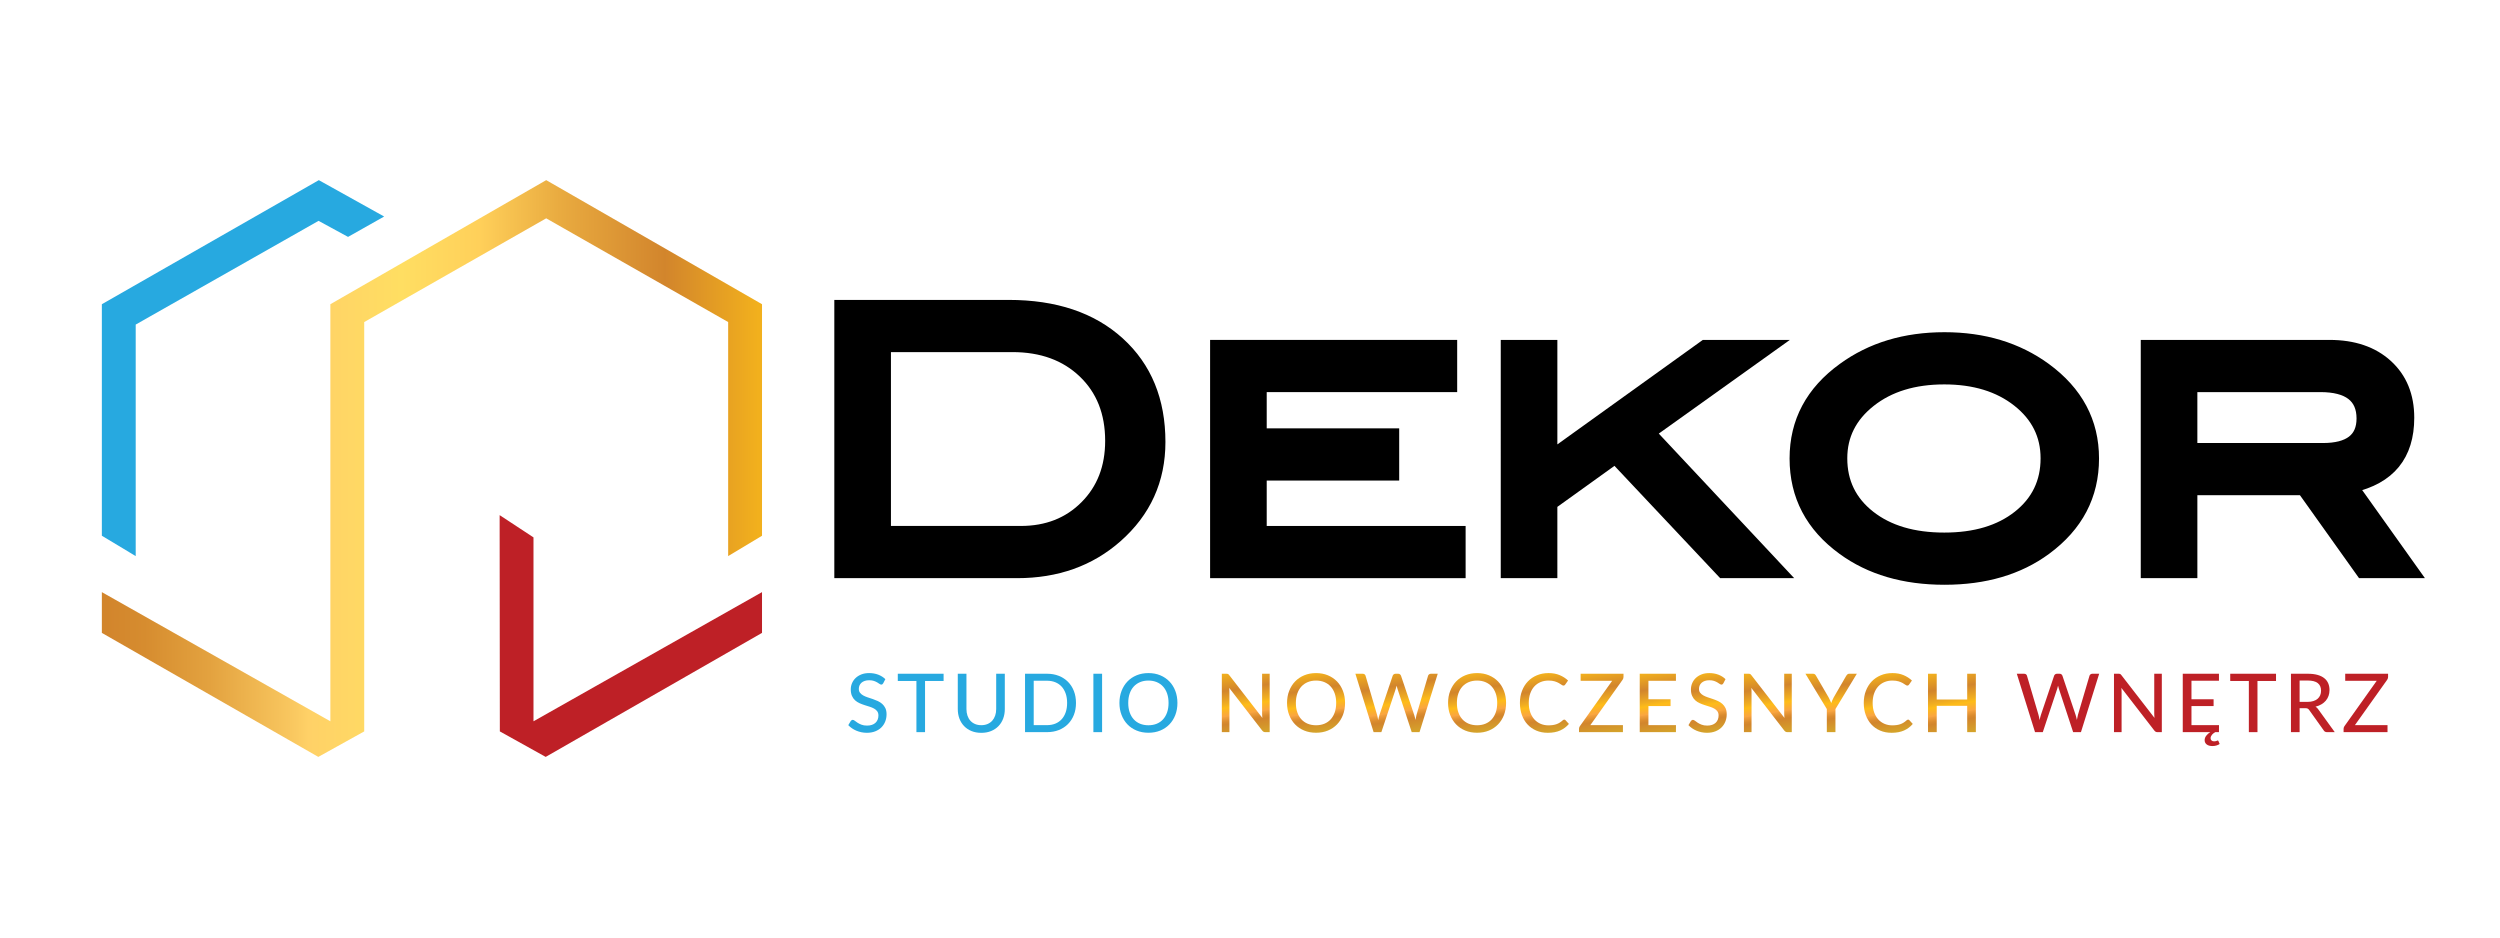 <?xml version="1.0" encoding="utf-8"?>
<!-- Generator: Adobe Illustrator 15.0.2, SVG Export Plug-In . SVG Version: 6.00 Build 0)  -->
<!DOCTYPE svg PUBLIC "-//W3C//DTD SVG 1.1//EN" "http://www.w3.org/Graphics/SVG/1.1/DTD/svg11.dtd">
<svg version="1.1" id="Layer_1" xmlns="http://www.w3.org/2000/svg" xmlns:xlink="http://www.w3.org/1999/xlink" x="0px" y="0px"
	 width="400px" height="150px" viewBox="0 0 400 150" enable-background="new 0 0 400 150" xml:space="preserve">
<g>
	<g>
		<g>
			<path stroke="#000000" stroke-width="2.011" stroke-miterlimit="10" d="M161.39,48.991c7.398,0,13.26,1.967,17.585,5.901
				c4.325,3.934,6.488,9.209,6.488,15.824c0,6.066-2.29,11.116-6.87,15.147c-4.267,3.758-9.552,5.637-15.854,5.637h-28.243V48.991
				H161.39z M163.328,85.158c4.228,0,7.701-1.364,10.422-4.096c2.72-2.731,4.081-6.237,4.081-10.522
				c0-4.558-1.458-8.232-4.374-11.023c-2.917-2.79-6.744-4.186-11.479-4.186h-20.433v29.826H163.328z"/>
			<path stroke="#000000" stroke-width="2.011" stroke-miterlimit="10" d="M233.494,91.5h-38.872V55.391h37.521v6.341h-30.475v7.81
				h21.197v6.341h-21.197v9.276h31.825V91.5z"/>
			<path stroke="#000000" stroke-width="2.011" stroke-miterlimit="10" d="M284.752,91.5h-9.091l-17.218-18.295l-10.271,7.378V91.5
				h-7.046V55.391h7.046v17.674l24.603-17.674h10.466l-19.354,13.833L284.752,91.5z"/>
			<path stroke="#000000" stroke-width="2.011" stroke-miterlimit="10" d="M334.838,73.358c0,5.91-2.524,10.724-7.574,14.443
				c-4.307,3.171-9.688,4.756-16.146,4.756c-6.459,0-11.861-1.585-16.206-4.756c-5.05-3.679-7.574-8.493-7.574-14.443
				c0-5.872,2.544-10.647,7.633-14.327c4.463-3.249,9.844-4.874,16.147-4.874c6.262,0,11.626,1.625,16.088,4.874
				C332.293,62.75,334.838,67.526,334.838,73.358z M327.499,73.329c0-3.727-1.529-6.797-4.589-9.21
				c-3.059-2.413-7-3.619-11.822-3.619c-4.863,0-8.834,1.216-11.912,3.649s-4.617,5.493-4.617,9.181
				c0,3.844,1.509,6.953,4.529,9.327c3.02,2.374,7.02,3.561,12,3.561c4.94,0,8.911-1.187,11.911-3.561
				S327.499,77.173,327.499,73.329z"/>
			<path stroke="#000000" stroke-width="2.011" stroke-miterlimit="10" d="M386.038,91.5h-8.073l-9.454-13.27h-17.938V91.5h-7.046
				V55.391h29.183c3.836,0,6.889,1.038,9.159,3.112c2.271,2.076,3.406,4.854,3.406,8.338c0,5.989-2.995,9.649-8.983,10.979
				L386.038,91.5z M371.653,71.89c4.266,0,6.399-1.643,6.399-4.931c0-3.484-2.271-5.228-6.811-5.228h-20.669V71.89H371.653z"/>
		</g>
		<path fill="#BE2026" d="M79.943,82.422v2.206l0.031,32.396l7.335,4.08l34.613-19.844V94.74l-36.564,20.668V85.982 M85.031,80.554
			 M88.141,71.418"/>
		<linearGradient id="SVGID_1_" gradientUnits="userSpaceOnUse" x1="16.296" y1="74.963" x2="121.922" y2="74.963">
			<stop  offset="0.006" style="stop-color:#D2852C"/>
			<stop  offset="0.064" style="stop-color:#D68C2F"/>
			<stop  offset="0.163" style="stop-color:#E3A23F"/>
			<stop  offset="0.293" style="stop-color:#FAC961"/>
			<stop  offset="0.313" style="stop-color:#FFD167"/>
			<stop  offset="0.454" style="stop-color:#FFDE62"/>
			<stop  offset="0.571" style="stop-color:#FFD05A"/>
			<stop  offset="0.693" style="stop-color:#E9AB40"/>
			<stop  offset="0.853" style="stop-color:#D2852C"/>
			<stop  offset="0.994" style="stop-color:#F2B01D"/>
		</linearGradient>
		<polygon fill="url(#SVGID_1_)" points="87.392,28.821 52.859,48.674 52.859,115.408 16.296,94.74 16.296,101.261 50.928,121.104 
			58.275,117.024 58.275,51.529 87.39,34.931 116.505,51.529 116.505,88.977 121.922,85.721 121.922,48.674 		"/>
		<polygon fill="#27A9E0" points="21.713,51.931 50.968,35.335 55.686,37.904 61.463,34.644 51.012,28.823 16.296,48.674 
			16.296,85.718 21.713,88.976 		"/>
	</g>
	<g>
		<path fill="#27A9E0" d="M141.317,109.32c-0.043,0.073-0.089,0.128-0.137,0.163c-0.048,0.034-0.108,0.051-0.182,0.051
			c-0.078,0-0.167-0.036-0.267-0.106c-0.101-0.072-0.225-0.152-0.375-0.241c-0.149-0.089-0.329-0.169-0.536-0.241
			c-0.208-0.071-0.458-0.107-0.749-0.107c-0.274,0-0.514,0.036-0.72,0.107c-0.206,0.072-0.378,0.169-0.518,0.293
			c-0.138,0.124-0.243,0.269-0.315,0.437c-0.072,0.167-0.107,0.349-0.107,0.543c0,0.252,0.064,0.46,0.192,0.625
			c0.128,0.165,0.297,0.306,0.505,0.423s0.444,0.219,0.709,0.307c0.265,0.086,0.536,0.176,0.813,0.27
			c0.277,0.093,0.549,0.2,0.814,0.322c0.264,0.121,0.501,0.274,0.709,0.458c0.208,0.186,0.376,0.411,0.505,0.678
			c0.127,0.266,0.191,0.593,0.191,0.979c0,0.411-0.07,0.798-0.211,1.158s-0.346,0.675-0.615,0.943c-0.269,0.27-0.6,0.48-0.992,0.634
			c-0.393,0.155-0.838,0.232-1.337,0.232c-0.3,0-0.59-0.03-0.873-0.088c-0.282-0.059-0.549-0.142-0.8-0.247
			c-0.251-0.107-0.487-0.235-0.706-0.385c-0.219-0.15-0.415-0.318-0.589-0.504l0.396-0.664c0.04-0.053,0.086-0.096,0.14-0.131
			c0.055-0.035,0.116-0.052,0.186-0.052c0.091,0,0.196,0.048,0.315,0.143c0.119,0.097,0.267,0.201,0.442,0.316
			c0.176,0.115,0.386,0.22,0.632,0.315c0.245,0.096,0.543,0.143,0.895,0.143c0.287,0,0.542-0.037,0.769-0.113
			c0.225-0.076,0.415-0.184,0.568-0.326c0.155-0.14,0.272-0.311,0.355-0.51c0.083-0.199,0.124-0.421,0.124-0.664
			c0-0.273-0.063-0.497-0.188-0.67c-0.126-0.174-0.293-0.319-0.501-0.437c-0.208-0.116-0.445-0.217-0.709-0.299
			c-0.265-0.083-0.536-0.168-0.814-0.257s-0.549-0.192-0.813-0.31c-0.265-0.117-0.501-0.271-0.71-0.459
			c-0.208-0.188-0.375-0.425-0.5-0.71c-0.126-0.283-0.189-0.634-0.189-1.051c0-0.333,0.065-0.657,0.196-0.969
			c0.13-0.312,0.32-0.589,0.57-0.83c0.249-0.241,0.556-0.434,0.92-0.58c0.365-0.146,0.782-0.217,1.25-0.217
			c0.525,0,1.007,0.083,1.449,0.25c0.44,0.167,0.823,0.406,1.148,0.72L141.317,109.32z"/>
		<path fill="#27A9E0" d="M150.975,108.956h-2.968v8.187h-1.379v-8.187h-2.981v-1.158h7.328V108.956z"/>
		<path fill="#27A9E0" d="M157.007,116.029c0.373,0,0.707-0.062,1.003-0.188c0.294-0.126,0.544-0.303,0.749-0.53
			c0.203-0.229,0.359-0.5,0.468-0.814c0.109-0.314,0.163-0.662,0.163-1.044v-5.654h1.38v5.654c0,0.547-0.087,1.053-0.261,1.516
			c-0.173,0.465-0.423,0.866-0.749,1.204c-0.325,0.339-0.721,0.604-1.184,0.795c-0.464,0.19-0.987,0.286-1.569,0.286
			c-0.581,0-1.104-0.096-1.568-0.286c-0.464-0.19-0.86-0.456-1.185-0.795c-0.325-0.338-0.575-0.739-0.749-1.204
			c-0.173-0.463-0.26-0.969-0.26-1.516v-5.654h1.386v5.647c0,0.383,0.053,0.731,0.16,1.049c0.106,0.316,0.262,0.588,0.466,0.816
			c0.204,0.228,0.453,0.404,0.748,0.53C156.3,115.967,156.635,116.029,157.007,116.029z"/>
		<path fill="#27A9E0" d="M172.158,112.47c0,0.698-0.111,1.334-0.335,1.906c-0.224,0.573-0.539,1.064-0.947,1.475
			c-0.408,0.409-0.896,0.728-1.464,0.953c-0.568,0.226-1.2,0.339-1.894,0.339h-3.514v-9.345h3.514c0.693,0,1.325,0.112,1.894,0.338
			c0.568,0.225,1.056,0.543,1.464,0.953c0.408,0.409,0.723,0.902,0.947,1.477C172.046,111.141,172.158,111.776,172.158,112.47z
			 M170.739,112.47c0-0.556-0.075-1.053-0.228-1.493c-0.152-0.44-0.368-0.814-0.647-1.12c-0.28-0.306-0.618-0.539-1.015-0.699
			c-0.397-0.16-0.841-0.241-1.331-0.241h-2.123v7.107h2.123c0.489,0,0.933-0.081,1.331-0.241c0.397-0.161,0.735-0.394,1.015-0.7
			c0.279-0.305,0.495-0.677,0.647-1.115C170.664,113.528,170.739,113.029,170.739,112.47z"/>
		<path fill="#27A9E0" d="M176.335,117.143h-1.393v-9.345h1.393V117.143z"/>
		<path fill="#27A9E0" d="M188.388,112.47c0,0.698-0.111,1.34-0.335,1.924c-0.223,0.583-0.539,1.086-0.947,1.509
			c-0.408,0.423-0.896,0.751-1.464,0.986c-0.568,0.234-1.199,0.351-1.893,0.351c-0.69,0-1.32-0.116-1.891-0.351
			c-0.57-0.235-1.059-0.563-1.464-0.986s-0.721-0.926-0.947-1.509c-0.226-0.584-0.339-1.226-0.339-1.924
			c0-0.693,0.113-1.334,0.339-1.92s0.542-1.09,0.947-1.514c0.405-0.423,0.894-0.752,1.464-0.989
			c0.571-0.236,1.201-0.354,1.891-0.354c0.694,0,1.325,0.117,1.893,0.354c0.569,0.237,1.057,0.566,1.464,0.989
			c0.408,0.424,0.725,0.928,0.947,1.514C188.276,111.136,188.388,111.776,188.388,112.47z M186.969,112.47
			c0-0.556-0.076-1.054-0.228-1.497c-0.152-0.442-0.368-0.817-0.648-1.126c-0.28-0.308-0.618-0.544-1.015-0.709
			c-0.397-0.165-0.841-0.248-1.331-0.248c-0.491,0-0.934,0.083-1.331,0.248s-0.737,0.401-1.019,0.709
			c-0.282,0.309-0.499,0.684-0.65,1.126c-0.152,0.443-0.228,0.941-0.228,1.497c0,0.56,0.076,1.06,0.228,1.5s0.368,0.814,0.65,1.122
			c0.282,0.309,0.622,0.544,1.019,0.707c0.397,0.162,0.84,0.243,1.331,0.243c0.49,0,0.934-0.081,1.331-0.243
			c0.397-0.163,0.735-0.398,1.015-0.707c0.28-0.308,0.496-0.682,0.648-1.122S186.969,113.029,186.969,112.47z"/>
		<linearGradient id="SVGID_2_" gradientUnits="userSpaceOnUse" x1="200.137" y1="117.619" x2="198.506" y2="107.321">
			<stop  offset="0" style="stop-color:#D5A52A"/>
			<stop  offset="0.221" style="stop-color:#D2852C"/>
			<stop  offset="0.26" style="stop-color:#DA8B2E"/>
			<stop  offset="0.329" style="stop-color:#F19F3D"/>
			<stop  offset="0.344" style="stop-color:#FAA541"/>
			<stop  offset="0.472" style="stop-color:#FEBC18"/>
			<stop  offset="0.534" style="stop-color:#F0AD21"/>
			<stop  offset="0.73" style="stop-color:#D2852C"/>
			<stop  offset="0.994" style="stop-color:#F2B01D"/>
		</linearGradient>
		<path fill="url(#SVGID_2_)" d="M203.148,107.798v9.345h-0.703c-0.108,0-0.198-0.02-0.271-0.06
			c-0.071-0.038-0.144-0.102-0.218-0.188l-5.278-6.826c0.008,0.117,0.016,0.232,0.022,0.345c0.006,0.113,0.01,0.219,0.01,0.318
			v6.411h-1.217v-9.345h0.716c0.122,0,0.213,0.013,0.273,0.042c0.061,0.027,0.128,0.092,0.202,0.191l5.291,6.833
			c-0.014-0.126-0.023-0.248-0.029-0.368c-0.007-0.118-0.01-0.23-0.01-0.335v-6.363H203.148z"/>
		<linearGradient id="SVGID_3_" gradientUnits="userSpaceOnUse" x1="211.316" y1="117.193" x2="209.819" y2="107.742">
			<stop  offset="0" style="stop-color:#D5A52A"/>
			<stop  offset="0.221" style="stop-color:#D2852C"/>
			<stop  offset="0.26" style="stop-color:#DA8B2E"/>
			<stop  offset="0.329" style="stop-color:#F19F3D"/>
			<stop  offset="0.344" style="stop-color:#FAA541"/>
			<stop  offset="0.472" style="stop-color:#FEBC18"/>
			<stop  offset="0.534" style="stop-color:#F0AD21"/>
			<stop  offset="0.73" style="stop-color:#D2852C"/>
			<stop  offset="0.994" style="stop-color:#F2B01D"/>
		</linearGradient>
		<path fill="url(#SVGID_3_)" d="M215.209,112.47c0,0.698-0.112,1.34-0.336,1.924c-0.224,0.583-0.539,1.086-0.946,1.509
			c-0.408,0.423-0.896,0.751-1.465,0.986c-0.568,0.234-1.199,0.351-1.894,0.351c-0.689,0-1.32-0.116-1.891-0.351
			c-0.57-0.235-1.059-0.563-1.464-0.986c-0.406-0.423-0.722-0.926-0.947-1.509c-0.226-0.584-0.339-1.226-0.339-1.924
			c0-0.693,0.113-1.334,0.339-1.92s0.541-1.09,0.947-1.514c0.405-0.423,0.894-0.752,1.464-0.989c0.57-0.236,1.201-0.354,1.891-0.354
			c0.694,0,1.325,0.117,1.894,0.354c0.568,0.237,1.057,0.566,1.465,0.989c0.407,0.424,0.723,0.928,0.946,1.514
			S215.209,111.776,215.209,112.47z M213.79,112.47c0-0.556-0.076-1.054-0.229-1.497c-0.151-0.442-0.367-0.817-0.647-1.126
			c-0.279-0.308-0.618-0.544-1.015-0.709c-0.397-0.165-0.841-0.248-1.331-0.248s-0.934,0.083-1.331,0.248s-0.736,0.401-1.018,0.709
			c-0.282,0.309-0.5,0.684-0.651,1.126c-0.152,0.443-0.228,0.941-0.228,1.497c0,0.56,0.075,1.06,0.228,1.5
			c0.151,0.44,0.369,0.814,0.651,1.122c0.281,0.309,0.62,0.544,1.018,0.707c0.397,0.162,0.841,0.243,1.331,0.243
			s0.934-0.081,1.331-0.243c0.396-0.163,0.735-0.398,1.015-0.707c0.28-0.308,0.496-0.682,0.647-1.122
			C213.714,113.529,213.79,113.029,213.79,112.47z"/>
		<linearGradient id="SVGID_4_" gradientUnits="userSpaceOnUse" x1="224.984" y1="117.482" x2="223.289" y2="106.78">
			<stop  offset="0" style="stop-color:#D5A52A"/>
			<stop  offset="0.221" style="stop-color:#D2852C"/>
			<stop  offset="0.26" style="stop-color:#DA8B2E"/>
			<stop  offset="0.329" style="stop-color:#F19F3D"/>
			<stop  offset="0.344" style="stop-color:#FAA541"/>
			<stop  offset="0.472" style="stop-color:#FEBC18"/>
			<stop  offset="0.534" style="stop-color:#F0AD21"/>
			<stop  offset="0.73" style="stop-color:#D2852C"/>
			<stop  offset="0.994" style="stop-color:#F2B01D"/>
		</linearGradient>
		<path fill="url(#SVGID_4_)" d="M230.039,107.798l-2.915,9.345h-1.249l-2.278-6.931c-0.052-0.14-0.098-0.307-0.137-0.502
			c-0.047,0.2-0.093,0.367-0.137,0.502l-2.304,6.931h-1.243l-2.915-9.345h1.158c0.122,0,0.224,0.028,0.306,0.087
			s0.137,0.139,0.163,0.238l1.842,6.253c0.034,0.122,0.065,0.255,0.094,0.397s0.058,0.293,0.089,0.449
			c0.029-0.156,0.061-0.307,0.094-0.449c0.032-0.143,0.07-0.275,0.113-0.397l2.109-6.253c0.025-0.088,0.081-0.163,0.166-0.229
			c0.084-0.064,0.185-0.097,0.303-0.097h0.396c0.122,0,0.222,0.029,0.3,0.091c0.078,0.061,0.134,0.138,0.169,0.234l2.103,6.253
			c0.077,0.239,0.147,0.511,0.207,0.814c0.053-0.3,0.109-0.571,0.169-0.814l1.849-6.253c0.022-0.088,0.076-0.163,0.163-0.229
			c0.087-0.064,0.188-0.097,0.306-0.097H230.039z"/>
		<linearGradient id="SVGID_5_" gradientUnits="userSpaceOnUse" x1="237.08" y1="117.193" x2="235.583" y2="107.743">
			<stop  offset="0" style="stop-color:#D5A52A"/>
			<stop  offset="0.221" style="stop-color:#D2852C"/>
			<stop  offset="0.26" style="stop-color:#DA8B2E"/>
			<stop  offset="0.329" style="stop-color:#F19F3D"/>
			<stop  offset="0.344" style="stop-color:#FAA541"/>
			<stop  offset="0.472" style="stop-color:#FEBC18"/>
			<stop  offset="0.534" style="stop-color:#F0AD21"/>
			<stop  offset="0.73" style="stop-color:#D2852C"/>
			<stop  offset="0.994" style="stop-color:#F2B01D"/>
		</linearGradient>
		<path fill="url(#SVGID_5_)" d="M240.973,112.47c0,0.698-0.111,1.34-0.335,1.924c-0.224,0.583-0.539,1.086-0.947,1.509
			s-0.896,0.751-1.465,0.986c-0.567,0.234-1.199,0.351-1.893,0.351c-0.69,0-1.321-0.116-1.891-0.351
			c-0.571-0.235-1.06-0.563-1.465-0.986s-0.721-0.926-0.946-1.509c-0.226-0.584-0.339-1.226-0.339-1.924
			c0-0.693,0.113-1.334,0.339-1.92s0.541-1.09,0.946-1.514c0.405-0.423,0.894-0.752,1.465-0.989c0.569-0.236,1.2-0.354,1.891-0.354
			c0.693,0,1.325,0.117,1.893,0.354c0.569,0.237,1.057,0.566,1.465,0.989c0.408,0.424,0.724,0.928,0.947,1.514
			S240.973,111.776,240.973,112.47z M239.554,112.47c0-0.556-0.075-1.054-0.228-1.497c-0.152-0.442-0.368-0.817-0.647-1.126
			c-0.28-0.308-0.618-0.544-1.016-0.709c-0.396-0.165-0.841-0.248-1.33-0.248c-0.491,0-0.935,0.083-1.332,0.248
			c-0.396,0.165-0.735,0.401-1.018,0.709c-0.282,0.309-0.499,0.684-0.65,1.126c-0.153,0.443-0.229,0.941-0.229,1.497
			c0,0.56,0.075,1.06,0.229,1.5c0.151,0.44,0.368,0.814,0.65,1.122c0.282,0.309,0.622,0.544,1.018,0.707
			c0.397,0.162,0.841,0.243,1.332,0.243c0.489,0,0.934-0.081,1.33-0.243c0.397-0.163,0.735-0.398,1.016-0.707
			c0.279-0.308,0.495-0.682,0.647-1.122S239.554,113.029,239.554,112.47z"/>
		<linearGradient id="SVGID_6_" gradientUnits="userSpaceOnUse" x1="248.041" y1="117.265" x2="246.545" y2="107.819">
			<stop  offset="0" style="stop-color:#D5A52A"/>
			<stop  offset="0.221" style="stop-color:#D2852C"/>
			<stop  offset="0.26" style="stop-color:#DA8B2E"/>
			<stop  offset="0.329" style="stop-color:#F19F3D"/>
			<stop  offset="0.344" style="stop-color:#FAA541"/>
			<stop  offset="0.472" style="stop-color:#FEBC18"/>
			<stop  offset="0.534" style="stop-color:#F0AD21"/>
			<stop  offset="0.73" style="stop-color:#D2852C"/>
			<stop  offset="0.994" style="stop-color:#F2B01D"/>
		</linearGradient>
		<path fill="url(#SVGID_6_)" d="M250.279,115.138c0.078,0,0.145,0.031,0.201,0.091l0.547,0.599
			c-0.383,0.452-0.847,0.801-1.396,1.049c-0.549,0.247-1.209,0.371-1.981,0.371c-0.677,0-1.289-0.118-1.839-0.353
			c-0.549-0.234-1.017-0.562-1.405-0.982s-0.688-0.924-0.901-1.51c-0.212-0.586-0.318-1.23-0.318-1.933
			c0-0.703,0.111-1.347,0.335-1.933c0.223-0.586,0.536-1.089,0.94-1.51c0.403-0.421,0.886-0.749,1.448-0.982
			c0.562-0.235,1.183-0.352,1.864-0.352c0.664,0,1.253,0.107,1.77,0.325c0.517,0.217,0.966,0.505,1.347,0.865l-0.455,0.645
			c-0.029,0.047-0.068,0.087-0.113,0.117c-0.046,0.029-0.105,0.045-0.18,0.045c-0.082,0-0.179-0.04-0.289-0.123
			s-0.256-0.175-0.436-0.276c-0.181-0.103-0.403-0.194-0.668-0.277c-0.265-0.082-0.594-0.124-0.988-0.124
			c-0.465,0-0.89,0.082-1.276,0.245c-0.386,0.162-0.719,0.396-0.999,0.702c-0.279,0.307-0.496,0.681-0.65,1.126
			c-0.154,0.444-0.231,0.947-0.231,1.507c0,0.568,0.081,1.073,0.24,1.517c0.161,0.442,0.383,0.817,0.664,1.126
			c0.282,0.308,0.615,0.541,0.997,0.702c0.381,0.161,0.793,0.241,1.236,0.241c0.269,0,0.51-0.017,0.725-0.049
			s0.412-0.082,0.592-0.146c0.181-0.065,0.351-0.149,0.512-0.251s0.319-0.225,0.476-0.367c0.034-0.03,0.071-0.056,0.11-0.075
			C250.193,115.147,250.235,115.138,250.279,115.138z"/>
		<linearGradient id="SVGID_7_" gradientUnits="userSpaceOnUse" x1="257.008" y1="117.564" x2="255.398" y2="107.403">
			<stop  offset="0" style="stop-color:#D5A52A"/>
			<stop  offset="0.221" style="stop-color:#D2852C"/>
			<stop  offset="0.26" style="stop-color:#DA8B2E"/>
			<stop  offset="0.329" style="stop-color:#F19F3D"/>
			<stop  offset="0.344" style="stop-color:#FAA541"/>
			<stop  offset="0.472" style="stop-color:#FEBC18"/>
			<stop  offset="0.534" style="stop-color:#F0AD21"/>
			<stop  offset="0.73" style="stop-color:#D2852C"/>
			<stop  offset="0.994" style="stop-color:#F2B01D"/>
		</linearGradient>
		<path fill="url(#SVGID_7_)" d="M259.76,108.312c0,0.156-0.048,0.306-0.143,0.448l-5.161,7.257h5.213v1.126h-7.028v-0.547
			c0-0.074,0.013-0.144,0.035-0.209c0.024-0.064,0.057-0.127,0.095-0.188l5.175-7.275h-5.044v-1.125h6.858V108.312z"/>
		<linearGradient id="SVGID_8_" gradientUnits="userSpaceOnUse" x1="266.047" y1="117.477" x2="264.461" y2="107.465">
			<stop  offset="0" style="stop-color:#D5A52A"/>
			<stop  offset="0.221" style="stop-color:#D2852C"/>
			<stop  offset="0.26" style="stop-color:#DA8B2E"/>
			<stop  offset="0.329" style="stop-color:#F19F3D"/>
			<stop  offset="0.344" style="stop-color:#FAA541"/>
			<stop  offset="0.472" style="stop-color:#FEBC18"/>
			<stop  offset="0.534" style="stop-color:#F0AD21"/>
			<stop  offset="0.73" style="stop-color:#D2852C"/>
			<stop  offset="0.994" style="stop-color:#F2B01D"/>
		</linearGradient>
		<path fill="url(#SVGID_8_)" d="M268.155,116.017l-0.006,1.126h-5.792v-9.345h5.792v1.125h-4.4v2.961h3.541v1.087h-3.541v3.046
			H268.155z"/>
		<linearGradient id="SVGID_9_" gradientUnits="userSpaceOnUse" x1="273.885" y1="117.181" x2="272.401" y2="107.813">
			<stop  offset="0" style="stop-color:#D5A52A"/>
			<stop  offset="0.221" style="stop-color:#D2852C"/>
			<stop  offset="0.26" style="stop-color:#DA8B2E"/>
			<stop  offset="0.329" style="stop-color:#F19F3D"/>
			<stop  offset="0.344" style="stop-color:#FAA541"/>
			<stop  offset="0.472" style="stop-color:#FEBC18"/>
			<stop  offset="0.534" style="stop-color:#F0AD21"/>
			<stop  offset="0.73" style="stop-color:#D2852C"/>
			<stop  offset="0.994" style="stop-color:#F2B01D"/>
		</linearGradient>
		<path fill="url(#SVGID_9_)" d="M275.743,109.32c-0.043,0.073-0.089,0.128-0.137,0.163c-0.048,0.034-0.107,0.051-0.182,0.051
			c-0.078,0-0.167-0.036-0.267-0.106c-0.1-0.072-0.225-0.152-0.375-0.241c-0.148-0.089-0.328-0.169-0.536-0.241
			c-0.208-0.071-0.458-0.107-0.748-0.107c-0.274,0-0.515,0.036-0.72,0.107c-0.206,0.072-0.379,0.169-0.518,0.293
			s-0.244,0.269-0.315,0.437c-0.072,0.167-0.107,0.349-0.107,0.543c0,0.252,0.064,0.46,0.191,0.625
			c0.129,0.165,0.297,0.306,0.505,0.423c0.209,0.117,0.444,0.219,0.709,0.307c0.266,0.086,0.536,0.176,0.813,0.27
			c0.277,0.093,0.549,0.2,0.813,0.322c0.265,0.121,0.502,0.274,0.709,0.458c0.209,0.186,0.377,0.411,0.505,0.678
			c0.128,0.266,0.191,0.593,0.191,0.979c0,0.411-0.069,0.798-0.211,1.158c-0.141,0.36-0.346,0.675-0.615,0.943
			c-0.269,0.27-0.6,0.48-0.992,0.634c-0.393,0.155-0.838,0.232-1.337,0.232c-0.3,0-0.59-0.03-0.872-0.088
			c-0.282-0.059-0.549-0.142-0.801-0.247c-0.252-0.107-0.487-0.235-0.706-0.385c-0.22-0.15-0.415-0.318-0.589-0.504l0.396-0.664
			c0.039-0.053,0.086-0.096,0.141-0.131s0.115-0.052,0.186-0.052c0.091,0,0.196,0.048,0.315,0.143
			c0.119,0.097,0.267,0.201,0.442,0.316s0.386,0.22,0.631,0.315c0.246,0.096,0.544,0.143,0.896,0.143
			c0.286,0,0.542-0.037,0.768-0.113s0.415-0.184,0.569-0.326c0.154-0.14,0.272-0.311,0.354-0.51
			c0.083-0.199,0.124-0.421,0.124-0.664c0-0.273-0.062-0.497-0.188-0.67c-0.126-0.174-0.293-0.319-0.501-0.437
			c-0.209-0.116-0.445-0.217-0.709-0.299c-0.266-0.083-0.537-0.168-0.814-0.257s-0.549-0.192-0.813-0.31s-0.501-0.271-0.709-0.459
			s-0.375-0.425-0.501-0.71c-0.127-0.283-0.189-0.634-0.189-1.051c0-0.333,0.065-0.657,0.196-0.969
			c0.13-0.312,0.319-0.589,0.569-0.83c0.249-0.241,0.556-0.434,0.92-0.58c0.365-0.146,0.781-0.217,1.25-0.217
			c0.524,0,1.007,0.083,1.448,0.25c0.44,0.167,0.823,0.406,1.148,0.72L275.743,109.32z"/>
		<linearGradient id="SVGID_10_" gradientUnits="userSpaceOnUse" x1="283.672" y1="117.621" x2="282.041" y2="107.322">
			<stop  offset="0" style="stop-color:#D5A52A"/>
			<stop  offset="0.221" style="stop-color:#D2852C"/>
			<stop  offset="0.26" style="stop-color:#DA8B2E"/>
			<stop  offset="0.329" style="stop-color:#F19F3D"/>
			<stop  offset="0.344" style="stop-color:#FAA541"/>
			<stop  offset="0.472" style="stop-color:#FEBC18"/>
			<stop  offset="0.534" style="stop-color:#F0AD21"/>
			<stop  offset="0.73" style="stop-color:#D2852C"/>
			<stop  offset="0.994" style="stop-color:#F2B01D"/>
		</linearGradient>
		<path fill="url(#SVGID_10_)" d="M286.683,107.798v9.345h-0.702c-0.108,0-0.198-0.02-0.271-0.06
			c-0.071-0.038-0.144-0.102-0.219-0.188l-5.277-6.826c0.009,0.117,0.017,0.232,0.023,0.345c0.006,0.113,0.009,0.219,0.009,0.318
			v6.411h-1.217v-9.345h0.717c0.121,0,0.213,0.013,0.272,0.042c0.062,0.027,0.128,0.092,0.202,0.191l5.291,6.833
			c-0.013-0.126-0.022-0.248-0.029-0.368c-0.007-0.118-0.01-0.23-0.01-0.335v-6.363H286.683z"/>
		<linearGradient id="SVGID_11_" gradientUnits="userSpaceOnUse" x1="294.443" y1="117.02" x2="292.882" y2="107.162">
			<stop  offset="0" style="stop-color:#D5A52A"/>
			<stop  offset="0.221" style="stop-color:#D2852C"/>
			<stop  offset="0.26" style="stop-color:#DA8B2E"/>
			<stop  offset="0.329" style="stop-color:#F19F3D"/>
			<stop  offset="0.344" style="stop-color:#FAA541"/>
			<stop  offset="0.472" style="stop-color:#FEBC18"/>
			<stop  offset="0.534" style="stop-color:#F0AD21"/>
			<stop  offset="0.73" style="stop-color:#D2852C"/>
			<stop  offset="0.994" style="stop-color:#F2B01D"/>
		</linearGradient>
		<path fill="url(#SVGID_11_)" d="M293.672,113.445v3.697h-1.38v-3.697l-3.423-5.647h1.217c0.122,0,0.22,0.028,0.293,0.087
			c0.074,0.059,0.135,0.136,0.183,0.23l2.03,3.495c0.082,0.161,0.157,0.312,0.225,0.456c0.067,0.143,0.127,0.283,0.18,0.423
			c0.047-0.14,0.102-0.28,0.165-0.423c0.062-0.144,0.136-0.295,0.218-0.456l2.023-3.495c0.045-0.078,0.104-0.149,0.18-0.217
			s0.173-0.101,0.29-0.101h1.224L293.672,113.445z"/>
		<linearGradient id="SVGID_12_" gradientUnits="userSpaceOnUse" x1="303.058" y1="117.266" x2="301.562" y2="107.82">
			<stop  offset="0" style="stop-color:#D5A52A"/>
			<stop  offset="0.221" style="stop-color:#D2852C"/>
			<stop  offset="0.26" style="stop-color:#DA8B2E"/>
			<stop  offset="0.329" style="stop-color:#F19F3D"/>
			<stop  offset="0.344" style="stop-color:#FAA541"/>
			<stop  offset="0.472" style="stop-color:#FEBC18"/>
			<stop  offset="0.534" style="stop-color:#F0AD21"/>
			<stop  offset="0.73" style="stop-color:#D2852C"/>
			<stop  offset="0.994" style="stop-color:#F2B01D"/>
		</linearGradient>
		<path fill="url(#SVGID_12_)" d="M305.295,115.138c0.078,0,0.146,0.031,0.202,0.091l0.547,0.599
			c-0.382,0.452-0.848,0.801-1.396,1.049c-0.548,0.247-1.21,0.371-1.981,0.371c-0.677,0-1.29-0.118-1.839-0.353
			c-0.548-0.234-1.018-0.562-1.405-0.982c-0.389-0.421-0.688-0.924-0.901-1.51s-0.319-1.23-0.319-1.933
			c0-0.703,0.111-1.347,0.336-1.933c0.224-0.586,0.537-1.089,0.94-1.51s0.886-0.749,1.447-0.982
			c0.562-0.235,1.184-0.352,1.865-0.352c0.663,0,1.253,0.107,1.77,0.325c0.517,0.217,0.966,0.505,1.348,0.865l-0.456,0.645
			c-0.03,0.047-0.068,0.087-0.114,0.117c-0.046,0.029-0.104,0.045-0.179,0.045c-0.082,0-0.179-0.04-0.289-0.123
			s-0.256-0.175-0.437-0.276c-0.18-0.103-0.402-0.194-0.667-0.277c-0.265-0.082-0.595-0.124-0.989-0.124
			c-0.464,0-0.89,0.082-1.275,0.245c-0.387,0.162-0.719,0.396-0.999,0.702c-0.279,0.307-0.497,0.681-0.65,1.126
			c-0.154,0.444-0.231,0.947-0.231,1.507c0,0.568,0.08,1.073,0.241,1.517c0.16,0.442,0.382,0.817,0.664,1.126
			c0.281,0.308,0.613,0.541,0.995,0.702s0.794,0.241,1.236,0.241c0.27,0,0.511-0.017,0.726-0.049s0.412-0.082,0.593-0.146
			c0.18-0.065,0.351-0.149,0.511-0.251s0.318-0.225,0.475-0.367c0.035-0.03,0.072-0.056,0.111-0.075
			S305.252,115.138,305.295,115.138z"/>
		<linearGradient id="SVGID_13_" gradientUnits="userSpaceOnUse" x1="313.126" y1="117.619" x2="311.495" y2="107.32">
			<stop  offset="0" style="stop-color:#D5A52A"/>
			<stop  offset="0.221" style="stop-color:#D2852C"/>
			<stop  offset="0.26" style="stop-color:#DA8B2E"/>
			<stop  offset="0.329" style="stop-color:#F19F3D"/>
			<stop  offset="0.344" style="stop-color:#FAA541"/>
			<stop  offset="0.472" style="stop-color:#FEBC18"/>
			<stop  offset="0.534" style="stop-color:#F0AD21"/>
			<stop  offset="0.73" style="stop-color:#D2852C"/>
			<stop  offset="0.994" style="stop-color:#F2B01D"/>
		</linearGradient>
		<path fill="url(#SVGID_13_)" d="M316.137,107.798v9.345h-1.386v-4.211h-4.875v4.211h-1.393v-9.345h1.393v4.125h4.875v-4.125
			H316.137z"/>
		<path fill="#BE2026" d="M335.869,107.798l-2.916,9.345h-1.25l-2.277-6.931c-0.053-0.14-0.098-0.307-0.137-0.502
			c-0.048,0.2-0.094,0.367-0.137,0.502l-2.304,6.931h-1.243l-2.915-9.345h1.158c0.121,0,0.223,0.028,0.306,0.087
			s0.137,0.139,0.162,0.238l1.843,6.253c0.034,0.122,0.066,0.255,0.094,0.397c0.028,0.143,0.058,0.293,0.088,0.449
			c0.031-0.156,0.062-0.307,0.095-0.449s0.07-0.275,0.114-0.397l2.107-6.253c0.026-0.088,0.082-0.163,0.166-0.229
			c0.085-0.064,0.187-0.097,0.303-0.097h0.397c0.121,0,0.221,0.029,0.299,0.091c0.079,0.061,0.135,0.138,0.169,0.234l2.103,6.253
			c0.078,0.239,0.147,0.511,0.209,0.814c0.052-0.3,0.107-0.571,0.169-0.814l1.848-6.253c0.021-0.088,0.076-0.163,0.163-0.229
			c0.087-0.064,0.188-0.097,0.306-0.097H335.869z"/>
		<path fill="#BE2026" d="M345.891,107.798v9.345h-0.703c-0.108,0-0.198-0.02-0.271-0.06c-0.07-0.038-0.144-0.102-0.217-0.188
			l-5.279-6.826c0.01,0.117,0.018,0.232,0.023,0.345c0.007,0.113,0.01,0.219,0.01,0.318v6.411h-1.217v-9.345h0.716
			c0.121,0,0.213,0.013,0.273,0.042c0.061,0.027,0.127,0.092,0.202,0.191l5.29,6.833c-0.013-0.126-0.022-0.248-0.028-0.368
			c-0.007-0.118-0.011-0.23-0.011-0.335v-6.363H345.891z"/>
		<path fill="#BE2026" d="M355.145,119.036c-0.135,0.1-0.304,0.18-0.508,0.24c-0.203,0.062-0.418,0.092-0.644,0.092
			c-0.396,0-0.703-0.086-0.921-0.257c-0.22-0.172-0.329-0.401-0.329-0.688c0-0.247,0.083-0.479,0.247-0.699
			c0.164-0.219,0.382-0.413,0.651-0.582h-4.4v-9.345h5.792v1.125h-4.398v2.961h3.54v1.087h-3.54v3.046h4.405l-0.007,1.126h-0.592
			c-0.087,0.048-0.175,0.104-0.264,0.169s-0.169,0.139-0.24,0.221c-0.072,0.083-0.131,0.173-0.176,0.271
			c-0.046,0.098-0.069,0.2-0.069,0.31c0,0.151,0.052,0.272,0.154,0.363c0.102,0.092,0.237,0.138,0.406,0.138
			c0.095,0,0.175-0.008,0.237-0.023c0.063-0.015,0.115-0.03,0.156-0.045c0.041-0.016,0.075-0.03,0.102-0.046
			c0.025-0.015,0.049-0.023,0.07-0.023c0.065,0,0.109,0.029,0.131,0.086L355.145,119.036z"/>
		<path fill="#BE2026" d="M364.164,108.956h-2.968v8.187h-1.38v-8.187h-2.979v-1.158h7.327V108.956z"/>
		<path fill="#BE2026" d="M373.561,117.143h-1.236c-0.247,0-0.428-0.098-0.54-0.293l-2.31-3.241
			c-0.073-0.108-0.154-0.186-0.241-0.23c-0.087-0.046-0.217-0.069-0.391-0.069h-0.904v3.834h-1.386v-9.345h2.693
			c0.604,0,1.123,0.061,1.56,0.185c0.436,0.124,0.796,0.299,1.079,0.527c0.285,0.228,0.495,0.502,0.632,0.823
			c0.137,0.32,0.205,0.681,0.205,1.08c0,0.325-0.05,0.632-0.15,0.918c-0.1,0.286-0.246,0.543-0.438,0.771
			c-0.192,0.227-0.428,0.424-0.707,0.588c-0.276,0.165-0.592,0.291-0.943,0.378c0.174,0.104,0.324,0.249,0.449,0.437
			L373.561,117.143z M369.2,112.301c0.356,0,0.67-0.044,0.941-0.131s0.497-0.209,0.68-0.367c0.183-0.159,0.319-0.348,0.41-0.565
			c0.092-0.22,0.137-0.461,0.137-0.727c0-0.538-0.177-0.943-0.53-1.218c-0.354-0.272-0.885-0.409-1.592-0.409h-1.308v3.417H369.2z"
			/>
		<path fill="#BE2026" d="M382.093,108.312c0,0.156-0.048,0.306-0.143,0.448l-5.161,7.257h5.213v1.126h-7.028v-0.547
			c0-0.074,0.012-0.144,0.036-0.209c0.022-0.064,0.055-0.127,0.094-0.188l5.174-7.275h-5.043v-1.125h6.858V108.312z"/>
	</g>
</g>
</svg>

